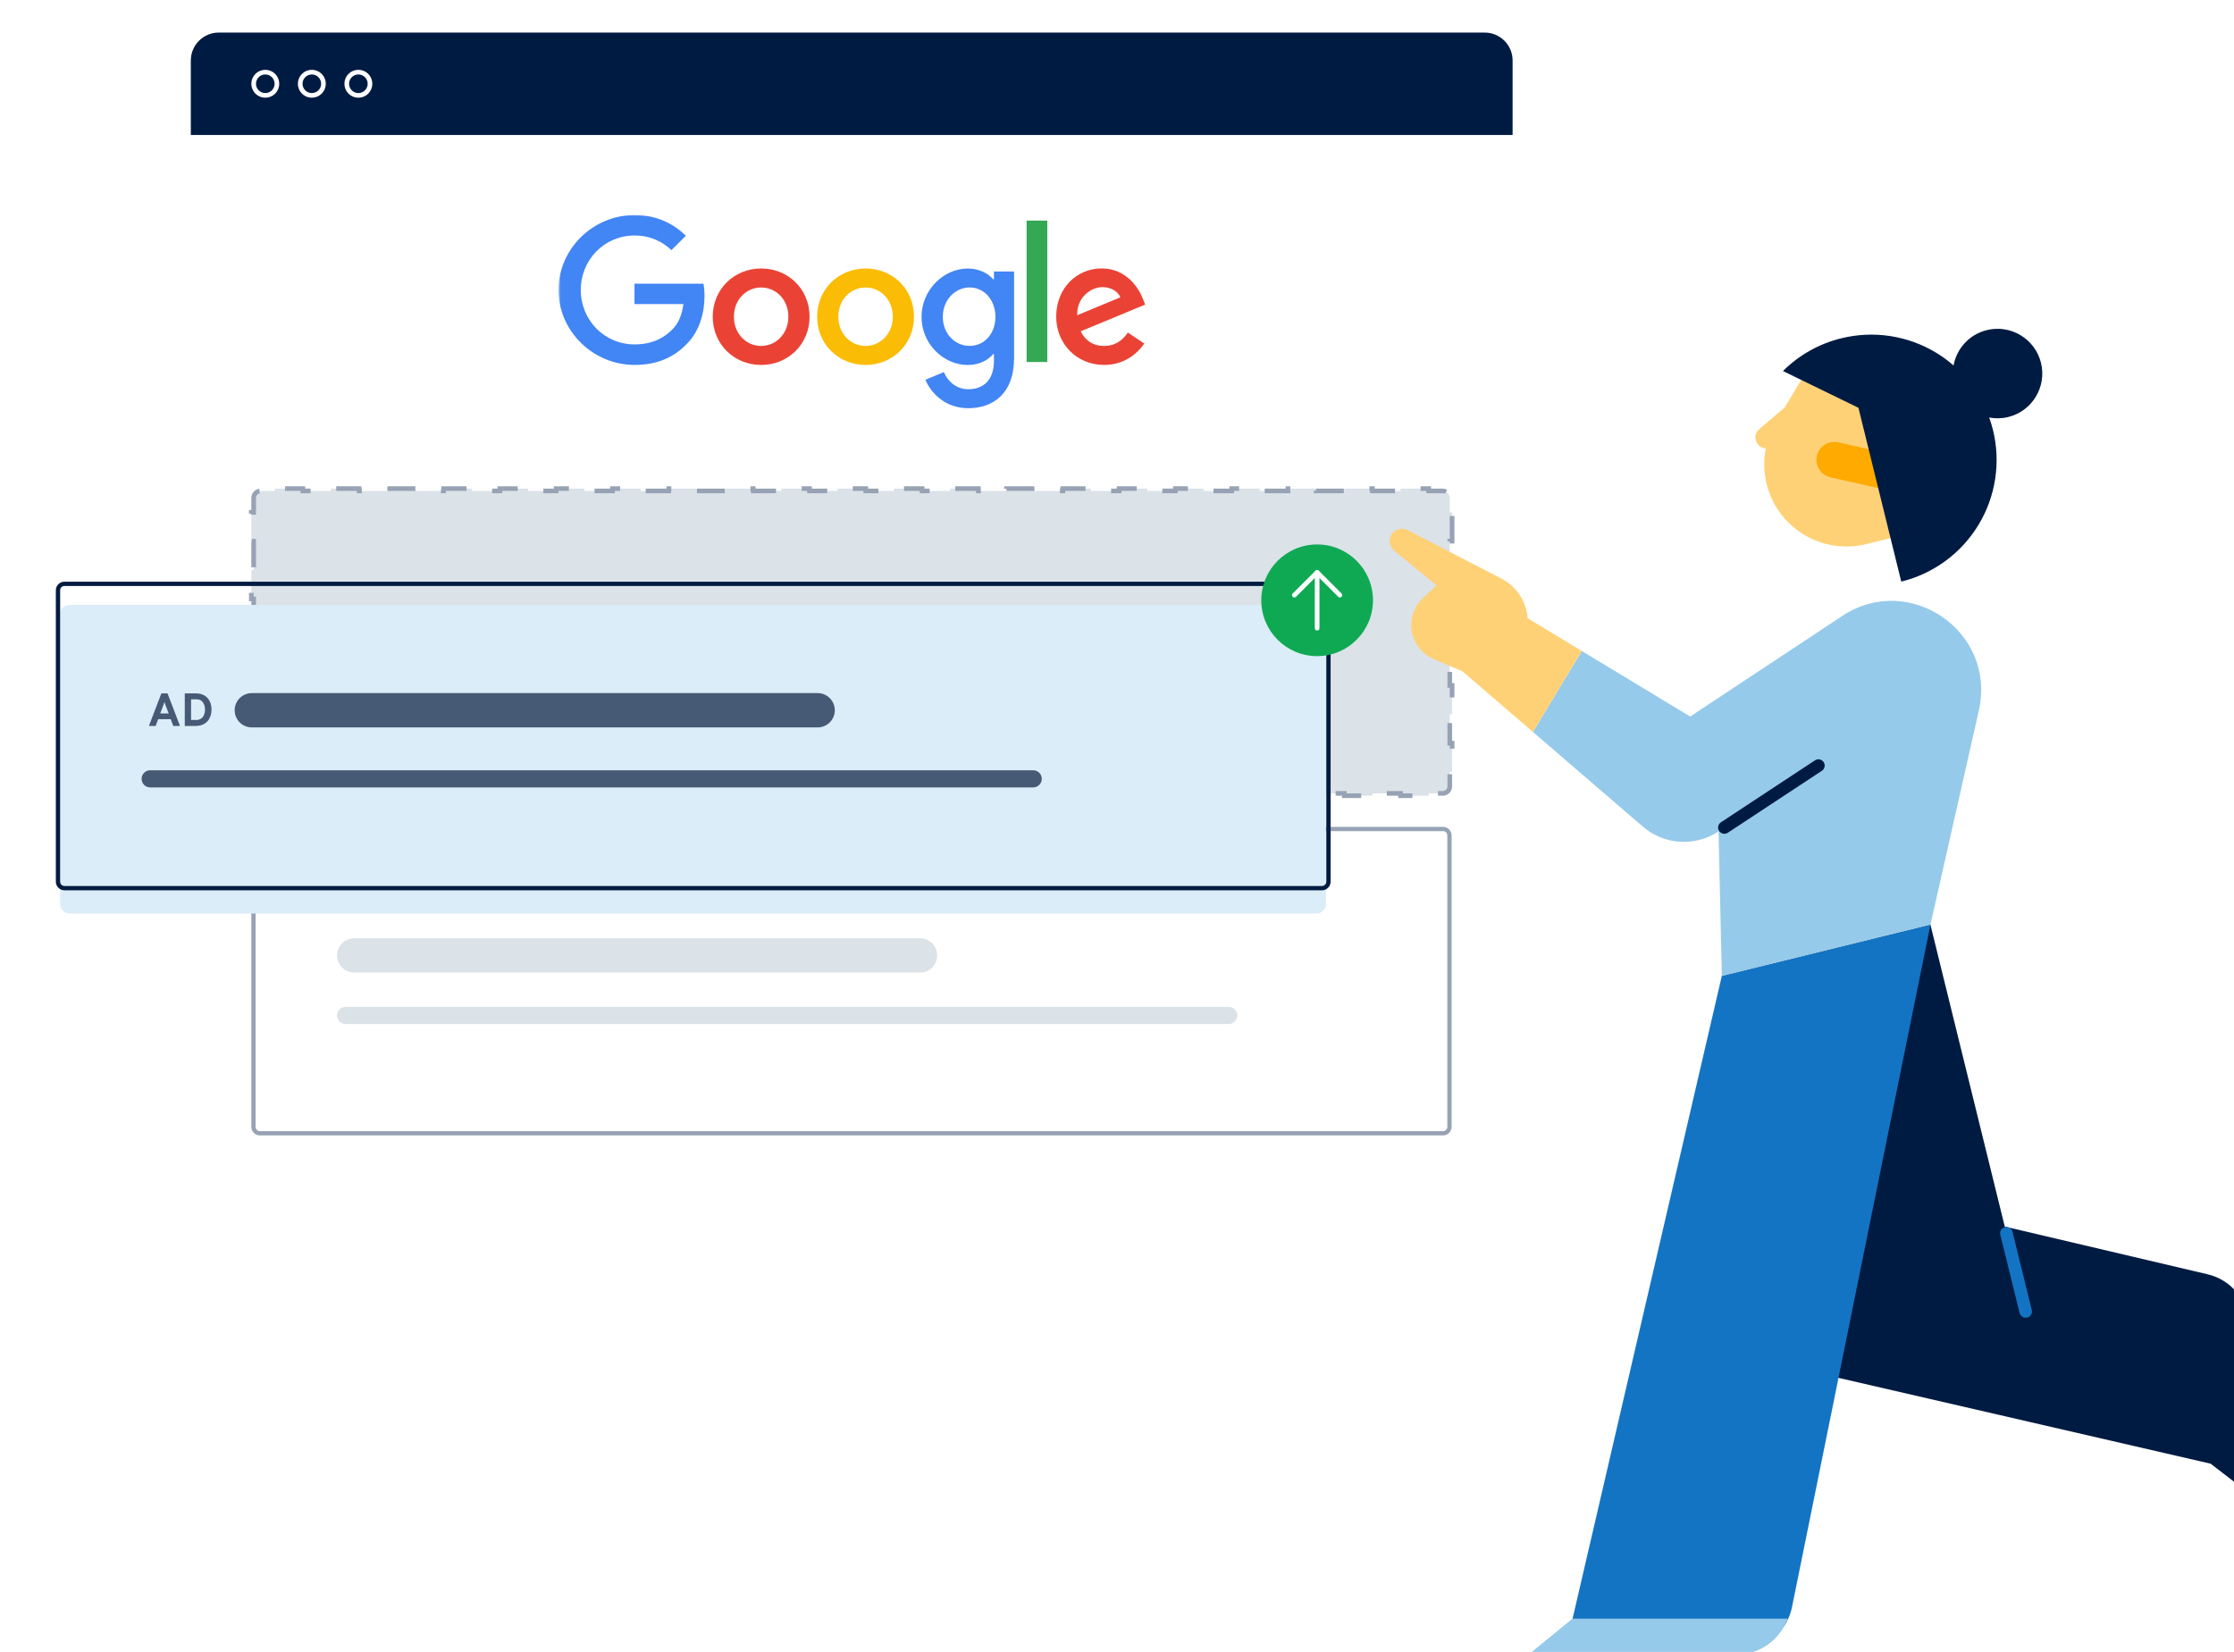 <?xml version="1.0" encoding="UTF-8"?>
<svg xmlns="http://www.w3.org/2000/svg" width="480" height="355" viewBox="0 0 480 355" fill="none">
  <g clip-path="url(#clip0_388_1773)">
    <g filter="url(#filter0_d_388_1773)">
      <rect x="41" y="7" width="284" height="262" rx="6" fill="white"></rect>
    </g>
    <path d="M41 13C41 9.686 43.686 7 47 7L319 7C322.314 7 325 9.686 325 13V29H41V13Z" fill="#001B41"></path>
    <mask id="mask0_388_1773" style="mask-type:luminance" maskUnits="userSpaceOnUse" x="120" y="46" width="127" height="44">
      <path d="M247 46H120V89.011H247V46Z" fill="white"></path>
    </mask>
    <g mask="url(#mask0_388_1773)">
      <path d="M173.943 68.061C173.943 74.029 169.275 78.429 163.54 78.429C157.805 78.429 153.137 74.029 153.137 68.061C153.137 62.093 157.805 57.694 163.54 57.694C169.275 57.694 173.943 62.049 173.943 68.061ZM169.391 68.061C169.391 64.334 166.685 61.78 163.54 61.78C160.395 61.78 157.689 64.334 157.689 68.061C157.689 71.789 160.395 74.343 163.54 74.343C166.685 74.343 169.391 71.744 169.391 68.061Z" fill="#EA4335"></path>
      <path d="M196.381 68.061C196.381 74.029 191.712 78.429 185.978 78.429C180.243 78.429 175.574 74.029 175.574 68.061C175.574 62.093 180.243 57.694 185.978 57.694C191.712 57.694 196.381 62.049 196.381 68.061ZM191.829 68.061C191.829 64.334 189.123 61.78 185.978 61.78C182.832 61.78 180.126 64.334 180.126 68.061C180.126 71.789 182.832 74.343 185.978 74.343C189.123 74.343 191.829 71.744 191.829 68.061Z" fill="#FBBC05"></path>
      <path d="M217.887 58.312V76.932C217.887 84.594 213.371 87.721 208.03 87.721C203.003 87.721 199.983 84.361 198.836 81.61L202.797 79.961C203.505 81.646 205.234 83.644 208.021 83.644C211.435 83.644 213.559 81.538 213.559 77.569V76.081H213.397C212.376 77.336 210.413 78.438 207.94 78.438C202.752 78.438 198.003 73.921 198.003 68.106C198.003 62.291 202.752 57.703 207.94 57.703C210.413 57.703 212.376 58.805 213.397 60.023H213.559V58.339H217.887V58.312ZM213.881 68.088C213.881 64.441 211.444 61.771 208.344 61.771C205.243 61.771 202.573 64.441 202.573 68.088C202.573 71.735 205.207 74.334 208.344 74.334C211.48 74.334 213.881 71.699 213.881 68.088Z" fill="#4285F4"></path>
      <path d="M225.02 47.407V77.793H220.575V47.407H225.02Z" fill="#34A853"></path>
      <path d="M242.331 71.466L245.862 73.823C244.724 75.508 241.973 78.42 237.223 78.42C231.336 78.42 226.937 73.868 226.937 68.052C226.937 61.887 231.372 57.685 236.713 57.685C242.053 57.685 244.724 61.968 245.584 64.28L246.059 65.454L232.196 71.198C233.254 73.276 234.912 74.343 237.223 74.343C239.535 74.343 241.148 73.205 242.331 71.475V71.466ZM231.453 67.739L240.718 63.895C240.207 62.595 238.675 61.699 236.874 61.699C234.562 61.699 231.336 63.742 231.453 67.748V67.739Z" fill="#EA4335"></path>
      <path d="M136.326 65.364V60.964H151.147C151.291 61.735 151.371 62.64 151.371 63.617C151.371 66.914 150.466 71 147.563 73.904C144.732 76.852 141.12 78.42 136.335 78.42C127.464 78.42 120 71.189 120 62.317C120 53.446 127.464 46.215 136.335 46.215C141.246 46.215 144.74 48.142 147.366 50.651L144.266 53.751C142.384 51.986 139.83 50.606 136.335 50.606C129.857 50.606 124.785 55.83 124.785 62.309C124.785 68.787 129.857 74.011 136.335 74.011C140.538 74.011 142.93 72.326 144.463 70.794C145.708 69.549 146.524 67.775 146.846 65.346H136.335L136.326 65.364Z" fill="#4285F4"></path>
    </g>
    <circle cx="57" cy="18" r="2.5" stroke="white"></circle>
    <circle cx="67" cy="18" r="2.5" stroke="white"></circle>
    <circle cx="77" cy="18" r="2.5" stroke="white"></circle>
    <path d="M310.053 178.605C310.559 178.605 310.974 179.02 310.974 179.526V242.158C310.974 242.664 310.559 243.079 310.053 243.079H55.842C55.336 243.079 54.921 242.664 54.921 242.158V179.526C54.921 179.02 55.336 178.605 55.842 178.605H310.053ZM310.053 177.684H55.842C54.829 177.684 54 178.513 54 179.526V242.158C54 243.171 54.829 244 55.842 244H310.053C311.066 244 311.895 243.171 311.895 242.158V179.526C311.895 178.513 311.066 177.684 310.053 177.684Z" fill="#97A3B4"></path>
    <path d="M74.263 216.368H264C265.013 216.368 265.842 217.197 265.842 218.211C265.842 219.224 265.013 220.053 264 220.053H74.263C73.25 220.053 72.421 219.224 72.421 218.211C72.421 217.197 73.25 216.368 74.263 216.368Z" fill="#DBE2E8"></path>
    <path d="M76.105 201.632H197.684C199.72 201.632 201.368 203.28 201.368 205.316C201.368 207.351 199.72 209 197.684 209H76.105C74.07 209 72.421 207.351 72.421 205.316C72.421 203.28 74.07 201.632 76.105 201.632Z" fill="#DBE2E8"></path>
    <path d="M54.5 165.9H54V159.7H54.5V153.5H54V147.3H54.5V141.1H54V134.9H54.5V128.7H54V122.5H54.5V116.3H54V110.1H54.5V107C54.5 106.172 55.172 105.5 56 105.5H59.024V105H65.071V105.5H71.119V105H77.167V105.5H83.214V105H89.262V105.5H95.309V105H101.357V105.5H107.405V105H113.452V105.5H119.5V105H125.548V105.5H131.595V105H137.643V105.5H143.69V105H149.738V105.5H155.786V105H161.833V105.5H167.881V105H173.929V105.5H179.976V105H186.024V105.5H192.071V105H198.119V105.5H204.167V105H210.214V105.5H216.262V105H222.31V105.5H228.357V105H234.405V105.5H240.452V105H246.5V105.5H252.548V105H258.595V105.5H264.643V105H270.69V105.5H276.738V105H282.786V105.5H288.833V105H294.881V105.5H300.929V105H306.976V105.5H310C310.828 105.5 311.5 106.172 311.5 107V110.1H312V116.3H311.5V122.5H312V128.7H311.5V134.9H312V141.1H311.5V147.3H312V153.5H311.5V159.7H312V165.9H311.5V169C311.5 169.828 310.828 170.5 310 170.5H306.976V171H300.929V170.5H294.881V171H288.833V170.5H282.786V171H276.738V170.5H270.691V171H264.643V170.5H258.595V171H252.548V170.5H246.5V171H240.452V170.5H234.405V171H228.357V170.5H222.31V171H216.262V170.5H210.214V171H204.167V170.5H198.119V171H192.071V170.5H186.024V171H179.976V170.5H173.929V171H167.881V170.5H161.833V171H155.786V170.5H149.738V171H143.69V170.5H137.643V171H131.595V170.5H125.548V171H119.5V170.5H113.452V171H107.405V170.5H101.357V171H95.309V170.5H89.262V171H83.214V170.5H77.167V171H71.119V170.5H65.071V171H59.024V170.5H56C55.172 170.5 54.5 169.828 54.5 169V165.9Z" fill="#DBE2E8" stroke="#97A3B4" stroke-dasharray="6 6"></path>
    <g filter="url(#filter1_d_388_1773)">
      <path d="M12.921 127C12.921 125.895 13.816 125 14.921 125H282.895C283.999 125 284.895 125.895 284.895 127V189.316C284.895 190.42 283.999 191.316 282.895 191.316H14.921C13.816 191.316 12.921 190.42 12.921 189.316V127Z" fill="#DBEDF8"></path>
    </g>
    <path d="M284.053 125.921C284.559 125.921 284.974 126.336 284.974 126.842V189.474C284.974 189.98 284.559 190.395 284.053 190.395H13.842C13.335 190.395 12.921 189.98 12.921 189.474V126.842C12.921 126.336 13.335 125.921 13.842 125.921H284.053ZM284.053 125H13.842C12.829 125 12 125.829 12 126.842V189.474C12 190.487 12.829 191.316 13.842 191.316H284.053C285.066 191.316 285.895 190.487 285.895 189.474V126.842C285.895 125.829 285.066 125 284.053 125Z" fill="#001B41"></path>
    <path d="M32.263 165.526H222C223.013 165.526 223.842 166.355 223.842 167.368C223.842 168.382 223.013 169.211 222 169.211H32.263C31.25 169.211 30.421 168.382 30.421 167.368C30.421 166.355 31.25 165.526 32.263 165.526Z" fill="#465A75"></path>
    <path d="M54.105 148.947H175.684C177.72 148.947 179.368 150.596 179.368 152.632C179.368 154.667 177.72 156.316 175.684 156.316H54.105C52.07 156.316 50.421 154.667 50.421 152.632C50.421 150.596 52.07 148.947 54.105 148.947Z" fill="#465A75"></path>
    <path d="M37.224 156L36.684 154.55H33.984L33.444 156H31.994L34.674 149H35.994L38.674 156H37.224ZM36.244 153.32L35.554 151.5C35.484 151.32 35.384 151.05 35.334 150.87C35.284 151.05 35.184 151.32 35.114 151.5L34.424 153.32H36.244ZM39.7 149H42.06C44.51 149 45.45 150.76 45.45 152.5C45.45 154.1 44.59 156 42.02 156H39.7V149ZM42.18 154.72C43.56 154.72 44.05 153.53 44.05 152.5C44.05 151.41 43.52 150.28 42.29 150.28H41.05V154.72H42.18Z" fill="#465A75"></path>
    <path d="M283 141C289.627 141 295 135.627 295 129C295 122.373 289.627 117 283 117C276.373 117 271 122.373 271 129C271 135.627 276.373 141 283 141Z" fill="#0FA954"></path>
    <path d="M283 135V123" stroke="white" stroke-linecap="round"></path>
    <path d="M278.11 127.89L283 123L287.89 127.89" stroke="white" stroke-linecap="round" stroke-linejoin="round"></path>
    <path d="M390.98 295.156L369.951 209.75L414.774 198.714L430.746 263.585L474.334 273.84C478.55 274.832 481.862 278.107 482.899 282.318L494.546 329.625L474.986 314.544L390.982 295.165L390.98 295.156Z" fill="#001B41"></path>
    <path d="M431.098 265.014L435.237 281.822" stroke="#1474C4" stroke-width="2.691" stroke-linecap="round"></path>
    <path d="M369.955 209.749L414.777 198.713L385.003 345.499C384.076 349.818 380.766 353.228 376.479 354.283L337.5 349.5L369.945 209.752L369.955 209.749Z" fill="#1474C4"></path>
    <path d="M384.14 347.846L383.554 349.048C381.621 353.02 377.591 355.539 373.177 355.539H328.458L337.854 347.846H384.14Z" fill="#95CAEB"></path>
    <path d="M395.807 132.381L363.152 153.98L339.878 139.903L329.362 157.289L353.006 177.654C357.568 181.581 364.179 182.004 369.206 178.686L369.248 178.656L369.958 209.739L414.781 198.702L425.182 152.652C429.002 135.746 410.267 122.809 395.804 132.372L395.807 132.381Z" fill="#95CAEB"></path>
    <path d="M339.878 139.903L328.241 132.864C327.962 129.238 325.83 126.009 322.596 124.34L302.462 113.926C301.349 113.348 299.984 113.635 299.183 114.604C298.255 115.744 298.419 117.417 299.559 118.345L308.664 125.799L305.755 128.506C303.176 130.904 302.486 134.699 304.045 137.851C304.888 139.545 306.308 140.889 308.057 141.637L314.208 144.252L329.364 157.298L339.88 139.912L339.878 139.903Z" fill="#FFD176"></path>
    <path d="M370.501 177.832L390.706 164.518" stroke="#001B41" stroke-width="2.691" stroke-linecap="round"></path>
    <path d="M379.402 96.368C379.02 96.343 378.659 96.244 378.321 96.04C377.786 95.716 377.398 95.188 377.247 94.571C377.141 94.142 377.159 93.692 377.293 93.272C377.428 92.853 377.681 92.474 378.018 92.193L383.446 87.568L387.669 80.586L400.742 77.367L409.939 114.719L400.965 116.928C396.408 118.05 391.601 117.313 387.589 114.894C383.574 112.465 380.698 108.548 379.576 103.991C379.022 101.741 378.918 99.389 379.265 97.095C379.303 96.848 379.362 96.606 379.41 96.356L379.402 96.368Z" fill="#FFD176"></path>
    <path d="M416.032 107.286C417.405 106.948 418.535 105.868 418.867 104.399C419.336 102.323 418.037 100.266 415.961 99.796L394.986 95.057C392.909 94.588 390.852 95.886 390.383 97.963C389.913 100.04 391.212 102.097 393.289 102.566L414.264 107.306C414.863 107.445 415.472 107.424 416.032 107.286Z" fill="#FFAA00"></path>
    <path d="M395.63 72.693C399.066 71.847 402.631 71.682 406.13 72.217C409.629 72.752 412.979 73.968 416.005 75.798C417.331 76.6 418.578 77.521 419.738 78.533C420.407 74.932 423.1 71.872 426.891 70.938C432.046 69.669 437.259 72.823 438.528 77.977C439.797 83.132 436.644 88.345 431.49 89.615C430.107 89.955 428.715 89.971 427.396 89.721C427.712 90.604 427.991 91.496 428.214 92.402C429.922 99.34 428.805 106.667 425.109 112.776C421.414 118.886 415.444 123.278 408.506 124.986L399.309 87.634L383.091 79.732C386.551 76.285 390.884 73.852 395.63 72.693Z" fill="#001B41"></path>
  </g>
  <defs>
    <filter id="filter0_d_388_1773" x="17.703" y="-7.977" width="330.594" height="308.594" filterUnits="userSpaceOnUse" color-interpolation-filters="sRGB">
      <feFlood flood-opacity="0" result="BackgroundImageFix"></feFlood>
      <feColorMatrix in="SourceAlpha" type="matrix" values="0 0 0 0 0 0 0 0 0 0 0 0 0 0 0 0 0 0 127 0" result="hardAlpha"></feColorMatrix>
      <feMorphology radius="1.664" operator="erode" in="SourceAlpha" result="effect1_dropShadow_388_1773"></feMorphology>
      <feOffset dy="8.32"></feOffset>
      <feGaussianBlur stdDeviation="12.48"></feGaussianBlur>
      <feComposite in2="hardAlpha" operator="out"></feComposite>
      <feColorMatrix type="matrix" values="0 0 0 0 0 0 0 0 0 0.106 0 0 0 0 0.255 0 0 0 0.15 0"></feColorMatrix>
      <feBlend mode="normal" in2="BackgroundImageFix" result="effect1_dropShadow_388_1773"></feBlend>
      <feBlend mode="normal" in="SourceGraphic" in2="effect1_dropShadow_388_1773" result="shape"></feBlend>
    </filter>
    <filter id="filter1_d_388_1773" x="-2.079" y="115" width="301.974" height="96.316" filterUnits="userSpaceOnUse" color-interpolation-filters="sRGB">
      <feFlood flood-opacity="0" result="BackgroundImageFix"></feFlood>
      <feColorMatrix in="SourceAlpha" type="matrix" values="0 0 0 0 0 0 0 0 0 0 0 0 0 0 0 0 0 0 127 0" result="hardAlpha"></feColorMatrix>
      <feOffset dy="5"></feOffset>
      <feGaussianBlur stdDeviation="7.5"></feGaussianBlur>
      <feComposite in2="hardAlpha" operator="out"></feComposite>
      <feColorMatrix type="matrix" values="0 0 0 0 0 0 0 0 0 0 0 0 0 0 0 0 0 0 0.15 0"></feColorMatrix>
      <feBlend mode="normal" in2="BackgroundImageFix" result="effect1_dropShadow_388_1773"></feBlend>
      <feBlend mode="normal" in="SourceGraphic" in2="effect1_dropShadow_388_1773" result="shape"></feBlend>
    </filter>
    <clipPath id="clip0_388_1773">
      <rect width="480" height="355.008" fill="white"></rect>
    </clipPath>
  </defs>
</svg>